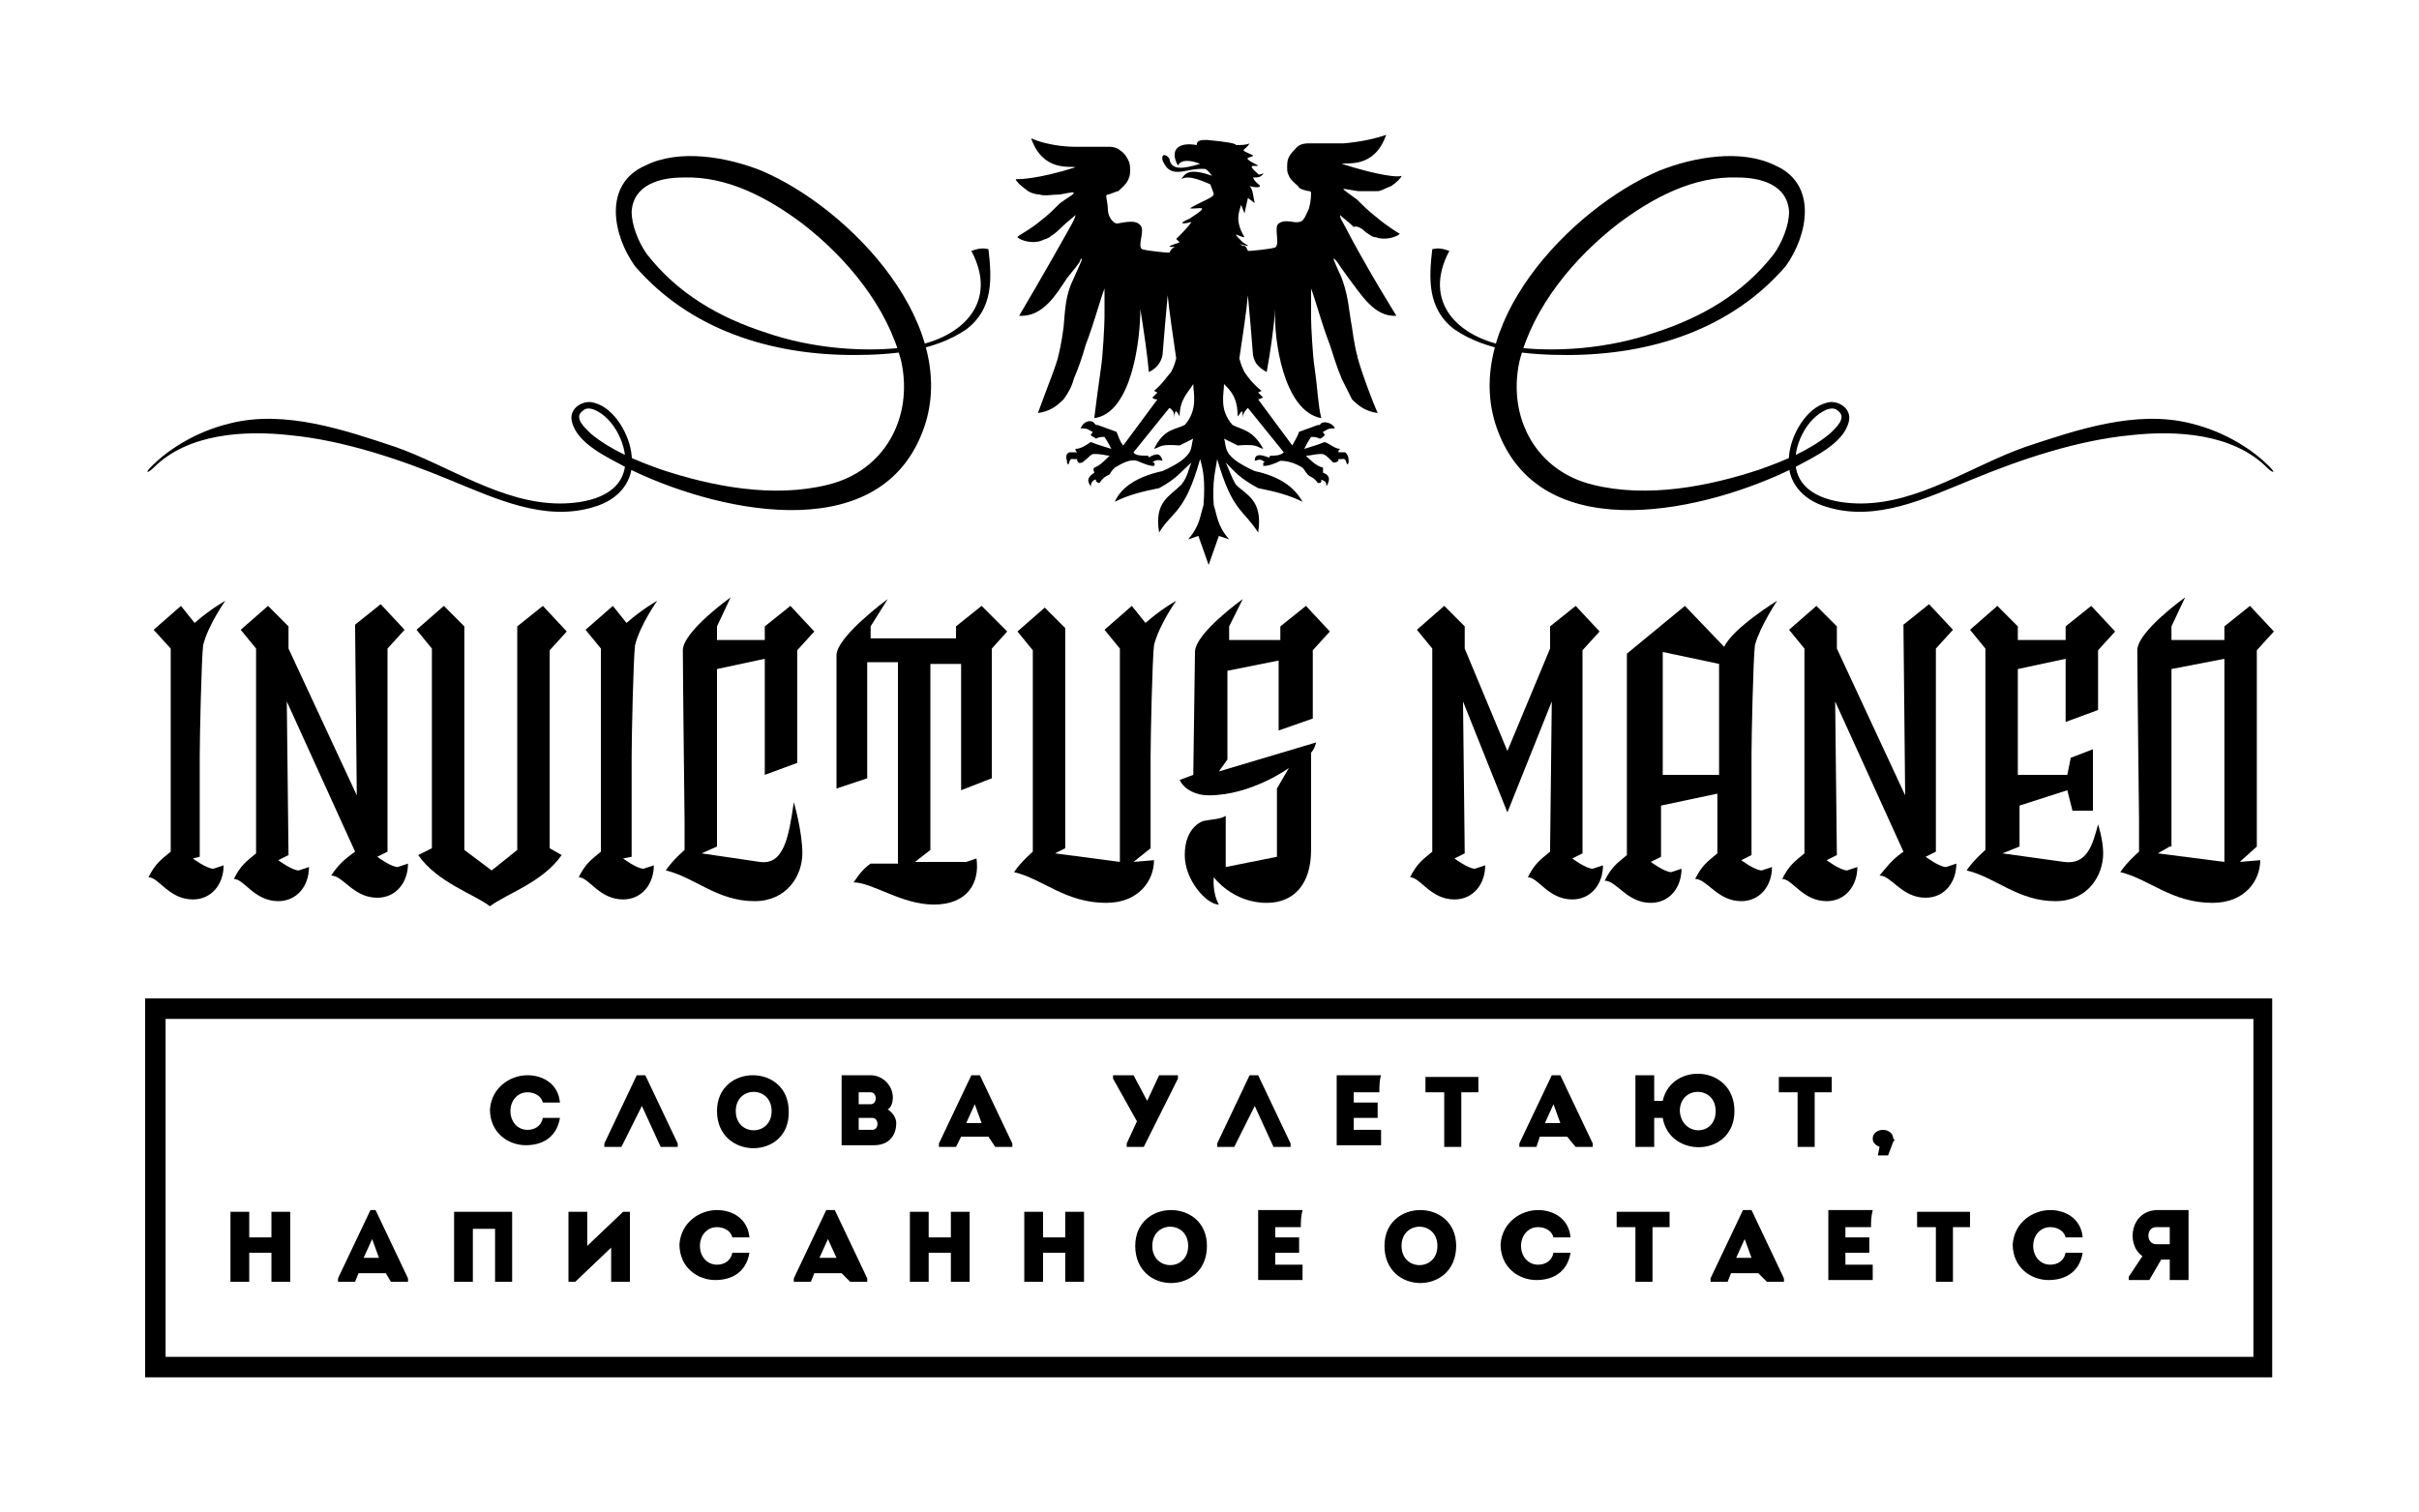 <?xml version="1.0" encoding="UTF-8"?> <svg xmlns="http://www.w3.org/2000/svg" xmlns:xlink="http://www.w3.org/1999/xlink" version="1.0" id="Layer_1" x="0px" y="0px" viewBox="0 0 141.7 88.6" style="enable-background:new 0 0 141.7 88.6;" xml:space="preserve"> <style type="text/css"> .st0{fill:#FFFFFF;} </style> <rect x="0" y="0" class="st0" width="141.7" height="88.6"></rect> <g> <path d="M132,59.7v19.8H9.7V59.7H132 M133.2,58.5H8.5v22.2h124.6V58.5L133.2,58.5z"></path> </g> <g> <path d="M30.9,63c0.9,0,1.8,0.5,1.9,1.6c-0.4,0-0.7,0-1,0c-0.1-0.4-0.5-0.6-0.9-0.6c-0.6,0-1,0.5-1,1.1c0,0.6,0.4,1.1,1,1.1 c0.4,0,0.8-0.2,0.9-0.7c0.4,0,0.7,0,1,0c-0.2,1.2-1.1,1.6-2,1.6c-1,0-2.1-0.7-2.1-2.1C28.8,63.7,29.9,63,30.9,63z"></path> <path d="M36.4,67.2h-1V67l1.9-4h0.5l1.9,4v0.2h-1l-1.1-2.4L36.4,67.2z"></path> <path d="M42,65.1c0-2.8,4.2-2.8,4.2,0C46.3,68,42,68,42,65.1z M45.2,65.1c0-1.5-2.1-1.5-2.1,0C43.1,66.6,45.2,66.6,45.2,65.1z"></path> <path d="M52,65c0.3,0.2,0.5,0.5,0.5,0.8c0,0.7-0.4,1.3-1.3,1.3h-1.9V63H51c0.7,0,1.3,0.6,1.3,1.3C52.3,64.6,52.2,64.9,52,65z M50.3,64v0.7h0.7c0.4,0,0.4-0.7,0-0.7H50.3z M50.3,65.5v0.7h0.8c0.4,0,0.4-0.7,0-0.7H50.3z"></path> <path d="M57.9,66.6h-1.6L56,67.2h-1V67l1.9-4h0.5l1.9,4v0.2h-1L57.9,66.6z M57.1,64.7l-0.5,1.1h0.9L57.1,64.7z"></path> <path d="M66,67l0.6-1.3l-1.4-2.5V63h1.2l0.8,1.5h0l0.7-1.5H69v0.2l-2,4H66V67z"></path> <path d="M72.3,67.2h-1V67l1.9-4h0.5l1.9,4v0.2h-1l-1.1-2.4L72.3,67.2z"></path> <path d="M80.8,64c-0.6,0-0.9,0-1.5,0v0.6h1.4c0,0.3,0,0.6,0,0.9h-1.4c0,0.2,0,0.5,0,0.7c0.6,0,1,0,1.6,0c0,0.3,0,0.6,0,0.9 c-1,0-1.7,0-2.6,0c0-1.4,0-2.8,0-4.1c1,0,1.6,0,2.6,0C80.8,63.3,80.8,63.7,80.8,64z"></path> <path d="M83.5,64c0-0.3,0-0.6,0-0.9h3.1c0,0.3,0,0.6,0,0.9h-1v3.2c-0.3,0-0.7,0-1,0V64H83.5z"></path> <path d="M91.8,66.6h-1.6L90,67.2h-1V67l1.9-4h0.5l1.9,4v0.2h-1L91.8,66.6z M91,64.7l-0.5,1.1h0.9L91,64.7z"></path> <path d="M97.4,65.5h-0.5v1.7h-1.1V63h1.1v1.5h0.5c0.5-2.3,4.2-2.1,4.2,0.6C101.6,67.8,97.8,67.9,97.4,65.5z M100.5,65.1 c0-1.5-2.1-1.5-2.1,0C98.5,66.6,100.5,66.6,100.5,65.1z"></path> <path d="M104.2,64c0-0.3,0-0.6,0-0.9h3.1c0,0.3,0,0.6,0,0.9h-1v3.2c-0.3,0-0.7,0-1,0V64H104.2z"></path> <path d="M110.9,66.9l-0.3,0.8h-0.6l0.1-0.5c-0.2-0.1-0.4-0.2-0.4-0.5c0-0.3,0.3-0.5,0.6-0.5c0.3,0,0.6,0.2,0.6,0.5 C111,66.8,111,66.8,110.9,66.9z"></path> <path d="M17,75.1c-0.4,0-0.7,0-1.1,0v-1.7h-1.3v1.7c-0.4,0-0.7,0-1.1,0V71c0.4,0,0.7,0,1.1,0v1.5h1.3V71c0.4,0,0.7,0,1.1,0V75.1z"></path> <path d="M22.6,74.6H21l-0.2,0.5h-1v-0.2l1.9-4H22l1.9,4v0.2h-1L22.6,74.6z M21.8,72.6l-0.5,1.1h0.9L21.8,72.6z"></path> <path d="M30.1,75.1c-0.4,0-0.7,0-1.1,0v-3.1h-1.3v3.1c-0.4,0-0.7,0-1.1,0V71c0.4,0,0.7,0,3.4,0V75.1z"></path> <path d="M33.7,75.1h-0.4V71c0.4,0,0.7,0,1.1,0v2l2.1-2h0.4v4.1c-0.4,0-0.7,0-1.1,0v-2L33.7,75.1z"></path> <path d="M42,70.9c0.9,0,1.8,0.5,1.9,1.6c-0.4,0-0.7,0-1,0c-0.1-0.4-0.5-0.6-0.9-0.6c-0.6,0-1,0.5-1,1.1c0,0.6,0.4,1.1,1,1.1 c0.4,0,0.8-0.2,0.9-0.7c0.4,0,0.7,0,1,0c-0.2,1.2-1.1,1.6-2,1.6c-1,0-2.1-0.7-2.1-2.1C39.9,71.6,41,70.9,42,70.9z"></path> <path d="M49.3,74.6h-1.6l-0.2,0.5h-1v-0.2l1.9-4h0.5l1.9,4v0.2h-1L49.3,74.6z M48.5,72.6l-0.5,1.1H49L48.5,72.6z"></path> <path d="M56.8,75.1c-0.4,0-0.7,0-1.1,0v-1.7h-1.3v1.7c-0.4,0-0.7,0-1.1,0V71c0.4,0,0.7,0,1.1,0v1.5h1.3V71c0.4,0,0.7,0,1.1,0V75.1z "></path> <path d="M63.5,75.1c-0.4,0-0.7,0-1.1,0v-1.7h-1.3v1.7c-0.4,0-0.7,0-1.1,0V71c0.4,0,0.7,0,1.1,0v1.5h1.3V71c0.4,0,0.7,0,1.1,0V75.1z "></path> <path d="M66.5,73c0-2.8,4.2-2.8,4.2,0C70.7,75.9,66.5,75.9,66.5,73z M69.6,73c0-1.5-2.1-1.5-2.1,0C67.5,74.5,69.6,74.5,69.6,73z"></path> <path d="M76.2,71.9c-0.6,0-0.9,0-1.5,0v0.6h1.4c0,0.3,0,0.6,0,0.9h-1.4c0,0.2,0,0.5,0,0.7c0.6,0,1,0,1.6,0c0,0.3,0,0.6,0,0.9 c-1,0-1.7,0-2.6,0c0-1.4,0-2.8,0-4.1c1,0,1.6,0,2.6,0C76.2,71.3,76.2,71.6,76.2,71.9z"></path> <path d="M81.1,73c0-2.8,4.2-2.8,4.2,0C85.3,75.9,81.1,75.9,81.1,73z M84.2,73c0-1.5-2.1-1.5-2.1,0C82.1,74.5,84.2,74.5,84.2,73z"></path> <path d="M90.1,70.9c0.9,0,1.8,0.5,1.9,1.6c-0.4,0-0.7,0-1,0c-0.1-0.4-0.5-0.6-0.9-0.6c-0.6,0-1,0.5-1,1.1c0,0.6,0.4,1.1,1,1.1 c0.4,0,0.8-0.2,0.9-0.7c0.4,0,0.7,0,1,0c-0.2,1.2-1.1,1.6-2,1.6c-1,0-2.1-0.7-2.1-2.1C88,71.6,89.1,70.9,90.1,70.9z"></path> <path d="M94.7,71.9c0-0.3,0-0.6,0-0.9h3.1c0,0.3,0,0.6,0,0.9h-1v3.2c-0.3,0-0.7,0-1,0v-3.2H94.7z"></path> <path d="M103,74.6h-1.6l-0.2,0.5h-1v-0.2l1.9-4h0.5l1.9,4v0.2h-1L103,74.6z M102.2,72.6l-0.5,1.1h0.9L102.2,72.6z"></path> <path d="M109.6,71.9c-0.6,0-0.9,0-1.5,0v0.6h1.4c0,0.3,0,0.6,0,0.9h-1.4c0,0.2,0,0.5,0,0.7c0.6,0,1,0,1.6,0c0,0.3,0,0.6,0,0.9 c-1,0-1.7,0-2.6,0c0-1.4,0-2.8,0-4.1c1,0,1.6,0,2.6,0C109.6,71.3,109.6,71.6,109.6,71.9z"></path> <path d="M112.3,71.9c0-0.3,0-0.6,0-0.9h3.1c0,0.3,0,0.6,0,0.9h-1v3.2c-0.3,0-0.7,0-1,0v-3.2H112.3z"></path> <path d="M120.1,70.9c0.9,0,1.8,0.5,1.9,1.6c-0.4,0-0.7,0-1,0c-0.1-0.4-0.5-0.6-0.9-0.6c-0.6,0-1,0.5-1,1.1c0,0.6,0.4,1.1,1,1.1 c0.4,0,0.8-0.2,0.9-0.7c0.4,0,0.7,0,1,0c-0.2,1.2-1.1,1.6-2,1.6c-1,0-2.1-0.7-2.1-2.1C118,71.6,119.1,70.9,120.1,70.9z"></path> <path d="M125.5,73.6c-1-0.7-0.7-2.7,0.9-2.7c0.6,0,1.2,0,1.8,0c0,1.4,0,2.7,0,4.1c-0.3,0-0.7,0-1.1,0v-1.2h-0.5l-0.7,1.2h-1.2v-0.2 L125.5,73.6z M127.1,72.9c0-0.3,0-0.7,0-1c-0.2,0-0.5,0-0.8,0c-0.6,0-0.6,1,0,1H127.1z"></path> </g> <g> <g> <g> <path d="M56.9,14.7c1.6,3-0.5,5.1-3.5,5.6c-2.7,0.4-5.9,0.1-8.5-0.8c-2.8-0.9-5.2-2.3-7-4.6c-0.5-0.7-0.9-1.7-0.9-2.5 c0.1-1.6,1.7-2,3-2c2.6-0.1,5,1.2,7,2.7c2.6,2,5,4.9,5.8,8.1c0.7,3.3-1,6.4-4.3,7.2c-3.2,0.8-6.8,0.1-9.8-0.9 c-1.4-0.5-2.9-1.1-4.1-2.1c-0.3-0.3-1-0.9-0.5-1.3c0.2-0.2,0.4-0.2,0.7-0.1c1.2,0.5,2,2.2,1.8,3.4c-0.3,1.7-2.3,2.1-3.8,2.1 c-3.4,0-6.5-2.2-9.6-3.3c-3-1-6.5-2.2-9.7-1.4c-2.1,0.5-3.7,1.6-4.6,2.5c-0.5,0.5-0.2,0.4,0.1,0.1c2-2,5.3-2.2,8-1.9 c3.1,0.3,6.4,1.4,9.3,2.6c2.7,1.1,5.6,2.5,8.5,1.6c1.4-0.4,2.4-1.5,2.2-3c-0.1-1.2-1-2.8-2.2-3.1c-0.6-0.2-1.5,0.3-1.3,1.1 c0.3,1.3,2.1,2.1,3.2,2.7c5,2.5,14.6,4.8,17.3-2c2.5-6.2-4.2-13.2-9.4-15.4c-2-0.8-4.8-1.3-6.8-0.3c-2.5,1.1-1.9,4.1-0.6,5.9 c3.2,3.7,7.9,5.2,12.8,5.2c2.2,0,4.7-0.2,6.6-1.5c1.6-1.2,1.5-3,1.3-4.7C57.5,14.5,57.2,14.6,56.9,14.7z"></path> <path d="M84.9,14.7c-1.6,3,0.5,5.1,3.5,5.6c2.7,0.4,5.9,0.1,8.5-0.8c2.8-0.9,5.2-2.3,7-4.6c0.5-0.7,0.9-1.7,0.9-2.5 c-0.1-1.6-1.7-2-3-2c-2.6-0.1-5,1.2-7,2.7c-2.6,2-5,4.9-5.8,8.1c-0.7,3.3,1,6.4,4.3,7.2c3.2,0.8,6.8,0.1,9.8-0.9 c1.4-0.5,2.9-1.1,4.1-2.1c0.3-0.3,1-0.9,0.5-1.3c-0.2-0.2-0.4-0.2-0.7-0.1c-1.2,0.5-2,2.2-1.8,3.4c0.3,1.7,2.3,2.1,3.8,2.1 c3.4,0,6.5-2.2,9.6-3.3c3-1,6.5-2.2,9.7-1.4c2.1,0.5,3.7,1.6,4.6,2.5c0.5,0.5,0.2,0.4-0.1,0.1c-2-2-5.3-2.2-8-1.9 c-3.1,0.3-6.4,1.4-9.3,2.6c-2.7,1.1-5.6,2.5-8.5,1.6c-1.4-0.4-2.4-1.5-2.2-3c0.1-1.2,1-2.8,2.2-3.1c0.6-0.2,1.5,0.3,1.3,1.1 c-0.3,1.3-2.1,2.1-3.2,2.7c-5,2.5-14.6,4.8-17.3-2c-2.5-6.2,4.2-13.2,9.4-15.4c2-0.8,4.8-1.3,6.8-0.3c2.5,1.1,1.9,4.1,0.6,5.9 c-3.2,3.7-7.9,5.2-12.8,5.2c-2.2,0-4.7-0.2-6.6-1.5c-1.6-1.2-1.5-3-1.3-4.7C84.3,14.5,84.6,14.6,84.9,14.7z"></path> </g> <path d="M80,13.6c0.3,0.2,0.4,0.3,0.6,0.3c0.5,0.2,1.2,0,1.4-0.2c0,0-0.7-0.4-1.4-1c-0.4-0.3-0.8-0.7-1.1-1 c-0.4-0.3-0.7-0.5-0.8-0.6c-0.1-0.1,0.7,0.1,0.9,0.1c0.4,0,0.8,0,1.1,0c0.2,0,0.5-0.2,0.8-0.3c0.3-0.2,0.6-0.5,0.6-0.6 c-0.2,0.1-1.3,0-3.5-0.7c0.3-0.1,1.9,0.3,2.6-1.7c-1.1,0.4-2.5,0.5-2.5,0.5l-2.1,0c0,0-0.4,0-0.6,0.2c-0.2,0.2-0.4,0.4-0.5,0.6 c-0.1,0.2-0.1,0.4-0.1,0.6c0,0.2,0,0.3,0.1,0.5c0.1,0.3,0.6,0.6,0.6,0.7c0.1,0.1,0.5,0.2,0.6,0.2c0.1,0,0.1,0.1,0.1,0.1 c0,0,0,0.5-0.1,0.8c0,0.1-0.1,0.3-0.2,0.5c-0.1,0.2-0.2,0.4-0.4,0.4c-0.3,0.1-0.8-0.2-1.2,0.1c-0.3,0.2,0.1,1.2-0.2,1.4 c-0.3,0.1-1.4,0.2-1.5,0.2l-0.1,0c-0.1-0.2-0.1-0.3-0.3-0.3c-0.2-0.1,0.2,0.1-0.2-0.1c0.8,0.2,0.5,0.1,0.2-0.1 c-0.8-0.8-0.2-0.3,0.1-0.3c-0.6-1-0.3-1.5-0.2-1.9l0.2,0.5l0.2-0.9l0.4,0.3c-0.1-0.4-0.1-0.8-0.3-1c0.3,0.1,0.6,0.1,0.6,0 c0.1,0-0.3-0.2-0.4-0.5c0.3,0,0.4,0,0.6-0.2c0.1-0.1-0.3,0.1-0.3,0c-0.8-0.7-0.1-0.4,0-0.5c-1.2-0.6-0.3-0.4-0.3-0.6 c-0.9-0.4-0.5-0.2-0.2-0.7c-0.2,0.1-0.5,0.1-0.8,0.1c0-0.1-0.6-0.2-1.7-0.3c-0.3,0-0.6,0-0.6,0.3l0,0C69,8.3,68.5,8.8,69,9.7 c0.2-0.4,0.8-0.3,1.3-0.1c-1,0.3-1.7,0.4-1.8-0.3c-0.1-0.2-0.5-0.4-0.4,0.1c0.5,1.2,1.4,0.4,2.5,0.5c0.2,0.1,0.3,0.3,0.4,0.4 c-1.4-0.5-1.6-0.1-1.8,0.2c0.3-0.2,0.8-0.1,1.7,0.3c0.1,0.3,0.2,0.5,0.2,0.6c-0.1,0.2-0.5,0.3-1.4,0.8c0.4,0.1,1.4-0.3,0,0.6 c-0.9,0.4-0.2,0.3,0.1,0.2c-0.2,0.3-0.5,0.6-0.9,1l0.2,0.2c-1.2,0.4-0.2,0.2-0.3,0.3c-0.1,0-0.2,0.1-0.3,0.3l-0.1,0 c-0.1,0-1.2-0.1-1.5-0.2l0,0c-0.3-0.2,0.2-1.1-0.1-1.4c-0.3-0.4-1.2-0.1-1.4-0.1c-0.3-0.1-0.5-0.5-0.5-0.8c0-0.3-0.1-0.7-0.1-0.8 c0,0,0-0.1,0.1-0.1c0.1,0,0.5-0.2,0.6-0.2c0,0,0.5-0.4,0.6-0.7c0.1-0.2,0.1-0.4,0.1-0.5c0-0.2,0-0.4-0.1-0.6 c-0.1-0.2-0.2-0.4-0.5-0.6c-0.2-0.2-0.6-0.2-0.6-0.2l-2.1,0c0,0-1.4,0-2.5-0.5c0.7,2,2.3,1.6,2.6,1.7c-2.2,0.7-3.3,0.7-3.5,0.7 c0,0.1,0.3,0.4,0.6,0.6c0.2,0.2,0.6,0.3,0.8,0.3c0.3,0.1,0.7,0,1.1,0c0.2,0,0.9-0.2,0.9-0.1c0,0.1-0.4,0.3-0.8,0.6 c-0.3,0.3-0.7,0.7-1.1,1c-0.7,0.6-1.4,0.9-1.4,1c0.2,0.2,0.9,0.4,1.4,0.2c0.2-0.1,0.4-0.1,0.6-0.3c0.2-0.1,0.5-0.4,0.6-0.5 c0.3-0.3,0.6-0.5,0.8-0.7c0,0.1-0.1,0.3-0.2,0.5c-1.5,2.7-3.1,5.4-3.1,5.4c1.4,0.1,2.2-1.3,2.8-2.2c0.9-1.1,0.7-0.9,0.8-1.1 c0.2-0.2,0,0.2-0.4,1.1c-0.5,1-0.5,1.8-0.6,2.9c-0.1,0.8-0.3,1.7-0.3,1.6c0,0.3-0.7,2-1.2,3.4c0.7-0.1,1.1-0.4,1.5-0.8 c0.3-0.4,0.5-0.8,0.6-1.2c0.3-0.7,0.5-1.3,0.7-2c0.5-1.3,0.8-2.5,1.1-3.3l0,1.7c0,0.4-0.1,2.3-0.2,2.9c-0.2,1.4-0.3,2.2-0.4,3 c2.2-0.3,2.7-4.6,2.7-6.4c0.2,1.3,0.4,2.6,0.5,3.7c0.4-0.2,0.7-0.5,0.8-1c0.1-1.3,0.2-2.4,0.3-3.5c0.1,1,0.3,2.3,0.5,3.7 c-0.1,0.4-0.2,0.6-0.3,0.8c-0.2,0.2-0.5,0.7-1,1.1l0.2,0.1l-0.3,0.3c0.1,0.1,0.2,0.1,0.3,0.1l-2,2.7c-0.2-0.2-0.3-0.6-0.4-0.8 l-1.1-0.4c0,0,0,0-0.1,0l-0.1-0.1c-0.1-0.2-0.6-0.2-0.8,0.3c0.2,0,0.4,0,0.5,0.1l0.2,0.1c0,0.1-0.1,0.1-0.1,0.2 c0.1,0.1,0.2,0.1,0.3,0.2c0.2-0.1,0.3-0.1,0.5-0.1c0.2,0.3,0.3,0.5,0.4,0.7c-0.3-0.1-0.7-0.2-1.2-0.4c-0.3,0.2-0.6,0.4-0.9,0.4 c0,0.1,0,0.1,0.1,0.2l0,0c-0.2,0-0.4,0-0.4,0c-0.2,0-0.3,0.2-0.2,0.5c0,0.1,0,0.2,0.1,0.2c0.1-0.4,0.2-0.3,0.3-0.3 c0,0,0.1,0,0.2,0c0,0,0,0.1,0,0.1c0.1,0.2,0.2,0.1,0.3,0.1c0.5-0.4,0.5-0.5,0.7-0.5c0.5,0,0.7,0.1,0.9,0.1 c-0.3,0.3-0.6,0.6-0.9,0.7c-0.1,0.1,0,0.2,0,0.3c0,0,0,0,0,0c-0.3,0.2-0.5,0.4-0.2,0.8c0-0.3,0.2-0.4,0.3-0.4c0,0,0,0,0,0.1 c0,0,0.1,0.1,0.2,0.1c0.3-0.4,0.4-0.4,0.6-0.5c0.1-0.2,0.2-0.3,0.3-0.4c0.5-0.3,0.9-0.5,1.3-0.4c0.5,0.2,0.7,0.3,1,0.3 c0-0.1,0.1,0,0-0.2c0,0,0,0-0.1,0c0.1-0.1,0.3-0.2,0.6-0.1c-0.1-0.4-0.3-0.5-0.8-0.2c0,0,0-0.1-0.1-0.1c-0.3,0-0.7,0-0.8-0.2 l2.1-2.6c0.2,0.1,0.3,0.3,0.3,0.6c0-0.7,0.2-0.3,0.3-0.1c0-1,0.5-1.4,0.8-1.9c0,0.5,0.3,1.5-0.5,2.4c-0.6,0.3-1.2,0.2-1.8,1.4 c0.4-0.1,0.3-0.3,1.5-0.2l0.8-0.4c-0.2,0.5,0.2,1-1.8,1.9c-1.4,0.3-2.4,0.9-2.8,1.8c0.8-0.4,1.6-0.6,2.6-0.8 c1.1-0.6,1.3-1,1.9-1.5c-0.2,0.4-0.2,0.8-0.6,1.3c-0.7,0.7-1.6,1-1.3,2.8c0.8-1.3,1.5-1.1,2.4-4.3c0.2,0.7,0.3,1.3,0.2,2.7 c-0.2,0.6-0.2,1.2-0.9,2l0.6-0.2l0.6,1.7l0.6-1.7l0.6,0.2c-0.7-0.8-0.7-1.4-0.9-2c-0.1-1.4,0.1-2,0.2-2.7c0.9,3.1,1.5,2.9,2.4,4.3 c0.3-1.9-0.7-2.2-1.3-2.8c-0.3-0.5-0.4-0.9-0.6-1.3c0.6,0.6,0.8,0.9,1.9,1.5c1,0.2,1.8,0.4,2.6,0.8c-0.5-0.9-1.4-1.5-2.8-1.8 c-2-0.9-1.6-1.4-1.8-1.9l0.8,0.4c1.2-0.1,1.1,0.1,1.5,0.2c-0.6-1.1-1.2-1.1-1.8-1.4c-0.8-0.9-0.5-1.8-0.5-2.4 c0.4,0.4,0.8,0.8,0.8,1.9c0.2-0.2,0.3-0.6,0.3,0.1c0-0.3,0.2-0.5,0.3-0.6l2.1,2.6c-0.2,0.2-0.5,0.2-0.8,0.2c0,0,0,0.1-0.1,0.1 c-0.5-0.2-0.8-0.2-0.8,0.2c0.3-0.1,0.4-0.1,0.6,0.1c0,0,0,0-0.1,0c0,0.2,0,0.1,0,0.2c0.3,0,0.6-0.1,1-0.3c0.4,0,0.8,0.1,1.3,0.4 c0.1,0.1,0.2,0.3,0.3,0.4c0.2,0.2,0.3,0.1,0.6,0.5c0.1,0,0.2,0,0.2-0.1c0,0,0,0,0-0.1c0.2,0.1,0.3,0.1,0.3,0.4 c0.3-0.5,0.1-0.7-0.2-0.8c0,0,0,0,0,0c0-0.1,0-0.2,0-0.3c-0.4-0.1-0.7-0.4-1-0.7c0.3,0,0.5-0.1,0.9-0.1c0.2,0,0.3,0.1,0.7,0.5 c0.1,0,0.2,0,0.3-0.1c0,0,0-0.1,0-0.1c0.1,0,0.2,0,0.2,0c0.1,0,0.2-0.1,0.3,0.3c0.1,0,0.1-0.1,0.1-0.2c0-0.3-0.1-0.4-0.2-0.5 c-0.1,0-0.3,0-0.4,0l0,0c0-0.1,0-0.1,0.1-0.2c-0.3,0-0.6-0.3-0.9-0.4c-0.5,0.2-0.9,0.3-1.2,0.4c0.1-0.2,0.2-0.4,0.4-0.7 c0.2,0,0.3,0,0.5,0.1c0.1,0,0.2-0.1,0.3-0.2c0-0.1-0.1-0.1-0.1-0.2l0.2-0.1c0.1-0.1,0.3-0.1,0.5-0.1c-0.2-0.4-0.7-0.4-0.8-0.3 l-0.1,0.1c0,0,0,0-0.1,0l-1.1,0.4c-0.1,0.3-0.3,0.6-0.4,0.8l-2-2.7c0.1,0,0.2-0.1,0.3-0.1l-0.3-0.3l0.2-0.1 c-0.5-0.4-0.8-0.8-1-1.1c-0.1-0.2-0.2-0.4-0.3-0.8c0.2-1.4,0.4-2.6,0.5-3.7c0.1,1.1,0.2,2.2,0.3,3.5c0.1,0.5,0.3,0.7,0.8,1 c0.2-1.1,0.4-2.4,0.5-3.7c-0.1,1.8,0.5,6,2.7,6.4c-0.2-0.8-0.2-1.6-0.4-3c-0.1-0.6-0.2-2.4-0.2-2.9l0-1.7c0.3,0.8,0.6,2,1.1,3.3 c0.2,0.6,0.4,1.3,0.7,2c0.2,0.4,0.4,0.8,0.6,1.2c0.4,0.4,0.8,0.7,1.5,0.8c-0.6-1.4-1.2-3.2-1.2-3.4c0,0.1-0.2-0.8-0.3-1.6 c-0.2-1.1-0.2-1.8-0.6-2.9c-0.4-0.9-0.6-1.3-0.4-1.1c0.2,0.2,0,0,0.8,1.1c0.7,0.9,1.5,2.3,2.8,2.2c0,0-1.7-2.7-3.1-5.4 c-0.1-0.2-0.2-0.3-0.2-0.5c0.2,0.2,0.5,0.4,0.8,0.7C79.5,13.2,79.8,13.4,80,13.6z"></path> </g> <g> <g> <path d="M11.3,50.3c0,0,0.8,0.6,1.2,0.6l0.6-0.2c0,1.1-0.7,2-1.8,2c-1.4,0-2-1.3-2.6-1.3c0.4-0.8,0.7-1,1.3-1.5V38L9,36.9 l1.6-1.4l0.8,1c0.9-0.8,1.8-1.3,1.8-1.3s-1,1.4-1.3,2.6c-0.1,0.8-0.2,5.4-0.2,6.5v5.9L11.3,50.3z"></path> <path d="M20.8,49.9l-4-8.8l0.1,9l-0.6,0.3c0,0,0.8,0.6,1.2,0.6l0.6-0.2c0,1.1-0.7,2-1.8,2c-1.4,0-2-1.3-2.6-1.3 c0.4-0.8,0.7-1,1.3-1.5V38l-0.9-1.1l1.6-1.4l1.2,1.2v1.3l4,8.6l-0.1-10l1.5-1.2l1.4,1.5l-1,1.1v11.9l-0.6,0.3 c0,0,0.8,0.6,1.2,0.6l0.6-0.2c0,1.1-0.7,2-1.8,2c-1.4,0-2-1.3-2.7-1.3C19.8,50.7,20.1,50.4,20.8,49.9L20.8,49.9z"></path> <path d="M31.8,35.5l1.4,1.5l-1,1.1v11.6l0.7,0.4c-1.1,1.6-3.3,2.3-4.2,3c-0.9-0.7-3.1-1.4-4.2-3l0.8-0.4l0-11.7l-0.9-1.1l1.6-1.4 l1.2,1.2v13.1l1.6,1.2l1.5-1.2V36.7L31.8,35.5z"></path> <path d="M36.5,50.3c0,0,0.8,0.6,1.2,0.6l0.6-0.2c0,1.1-0.7,2-1.8,2c-1.4,0-2-1.3-2.6-1.3c0.4-0.8,0.7-1,1.3-1.5V38l-0.9-1.1 l1.6-1.4l0.8,1c0.9-0.8,1.8-1.3,1.8-1.3s-1,1.4-1.3,2.6c-0.1,0.8-0.2,5.4-0.2,6.5v5.9L36.5,50.3z"></path> <path d="M44.5,50.5c1.4,0.2,1.7-1.4,2-3.5c0,0,0.5,1.7,0.5,3c0,1.3-0.9,2.8-2.8,2.8c-2.2,0-3.5-1.4-5.2-1.8 c0.4-0.6,1.1-1.2,1.1-1.2V48c0,0-0.1-8.5-0.1-9.9c0-1.1,2.8-3.1,2.8-3.1l-0.8,1.7v0.8h2.8v-0.8l1.5-1.2l1.4,1.5l-1,1.1v6.6 l-1.9,0.7v-6.8l-2.8,0.6v10.4L41.1,50L44.5,50.5z"></path> <path d="M56.3,46.3v-7.4h-1.8v10.9l-0.9,0.7h3l0.6-0.2c0.2,1.4-0.5,2.7-2.5,2.7c-1.9,0-3.6-1.3-4.7-1.3c0.4-0.6,0.7-0.9,1-1.1 h1.6V38.8h-1.8v6.8l-1.8,0.6v-7.8c0-1.1,3-3.3,3-3.3L51,36.7v0.7h5v-0.7l1.5-1.2L59,37l-0.9,1v7.6L56.3,46.3z"></path> <path d="M64.7,36.9l1.6-1.4l0.8,1c0.9-0.8,1.8-1.3,1.8-1.3s-1,1.4-1.3,2.6c-0.1,0.8-0.2,5.4-0.2,6.5v5.4l-1,0.8l1.2-0.1 c0,1.2-0.9,2.5-2.8,2.5c-2.4,0-3.7-1.4-5.4-1.8c0.4-0.6,1.1-1.2,1.1-1.2v-1.2c0-4.4,0-10.6,0-10.6l-0.9-1.1l1.6-1.4l1.2,1.2v12.9 L61.8,50l3.8,0.5V38L64.7,36.9z"></path> <path d="M74.9,42.8v-4.1l-3,0.6v5.2l-0.5,0.7l5.7-1.7c0,0-0.1,0.4-0.3,0.6v5.7c0,2-1,3.1-2.6,3.1c-2,0-3.1-1.5-3.1-1.5 s-0.1,0.9,0.3,1.6c-0.7,0-2-1.4-2-2.9c0-1.7,1.1-2,1.1-2c0.5-0.1,1-0.1,1.3-0.3v3l3-0.6v-4l0.7-1.2c0,0-2.2,1.6-4.7,1.6 c-0.7,0-1.4-0.3-1.7-0.9l0.8-0.3L70,38.2c0-1.1,2.8-3.1,2.8-3.1L72,36.7v0.8h3v-0.8l1.5-1.2l1.4,1.5l-1,1.1v4L74.9,42.8z"></path> <path d="M90.9,41.1l-2.6,6.5l-2.6-6.5l0.1,8.9l-0.6,0.3c0,0,0.8,0.6,1.2,0.6l0.6-0.2c0,1.1-0.7,2-1.8,2c-1.4,0-2-1.3-2.6-1.3 c0.4-0.8,0.7-1,1.3-1.5V38L83,36.9l1.6-1.4l1.2,1.2v1.3l2.5,6l2.5-6v-1.3l1.5-1.2l1.4,1.5l-1,1.1v11.9l-0.6,0.3 c0,0,0.8,0.6,1.2,0.6l0.6-0.2c0,1.1-0.7,2-1.8,2c-1.4,0-2-1.3-2.6-1.3c0.4-0.8,0.7-1,1.3-1.5L90.9,41.1z"></path> <path d="M98.7,35.5l2.3,2.4c0.5-1.1,3.1-2.7,3.1-2.7s-1,1.5-1.3,2.6c-0.1,0.8-0.2,5.4-0.2,6.4v5.9l-0.6,0.3c0,0,0.8,0.6,1.2,0.6 l0.6-0.2c0,1.1-0.7,2-1.8,2c-1.4,0-2-1.3-2.7-1.3c0.4-0.8,0.7-1,1.3-1.5v-3.5l-3.3,0.7v3l-0.6,0.3c0,0,0.8,0.6,1.2,0.6l0.6-0.2 c0,1.1-0.7,2-1.8,2c-1.4,0-2-1.3-2.7-1.3c0.4-0.8,0.7-1,1.3-1.5V38.3L98.7,35.5z M97.4,45.4h3.3v-6.5l-3.3-0.7V45.4z"></path> <path d="M111.5,49.9l-4-8.8l0.1,9l-0.6,0.3c0,0,0.8,0.6,1.2,0.6l0.6-0.2c0,1.1-0.7,2-1.8,2c-1.4,0-2-1.3-2.6-1.3 c0.4-0.8,0.7-1,1.3-1.5V38l-0.9-1.1l1.6-1.4l1.2,1.2v1.3l4,8.6l-0.1-10l1.5-1.2l1.4,1.5l-1,1.1v11.9l-0.6,0.3 c0,0,0.8,0.6,1.2,0.6l0.6-0.2c0,1.1-0.7,2-1.8,2c-1.4,0-2-1.3-2.7-1.3C110.6,50.7,110.8,50.4,111.5,49.9L111.5,49.9z"></path> <path d="M117.3,50l3.6,0.5c1.4,0.2,1.7-1.1,2-2.2c0,0,0.3,0.9,0.3,1.7c0,1.3-0.9,2.8-2.8,2.8c-2.2,0-3.5-1.4-5.2-1.8 c0.4-0.6,1.1-1.2,1.1-1.2V48l0-10l-0.9-1.1l1.6-1.4l1.2,1.2v0.8h2.8v-0.8l1.5-1.2l1.4,1.5l-1,1.1v3.5l-1.9,0.7v-3.7l-2.8,0.6v6.2 h2.9l0.2-1l1.3-0.5v3.6l-1.2,0l-0.3-1.2l-2.8,0.9v2.4L117.3,50z"></path> <path d="M131.2,50.5l1.2-0.1c0,1.2-0.9,2.5-2.8,2.5c-2.4,0-3.7-1.4-5.4-1.8c0.4-0.6,1.1-1.2,1.1-1.2V48c0,0-0.1-8.5-0.1-9.9 c0-1.1,2.8-3.1,2.8-3.1l-0.8,1.7v0.8h3.1v-0.8l1.5-1.2l1.4,1.5l-1,1.1v11.5L131.2,50.5z M127.1,49.6l-0.7,0.4l3.9,0.5V38.6 l-3.1,0.6V49.6z"></path> </g> </g> </g> </svg> 